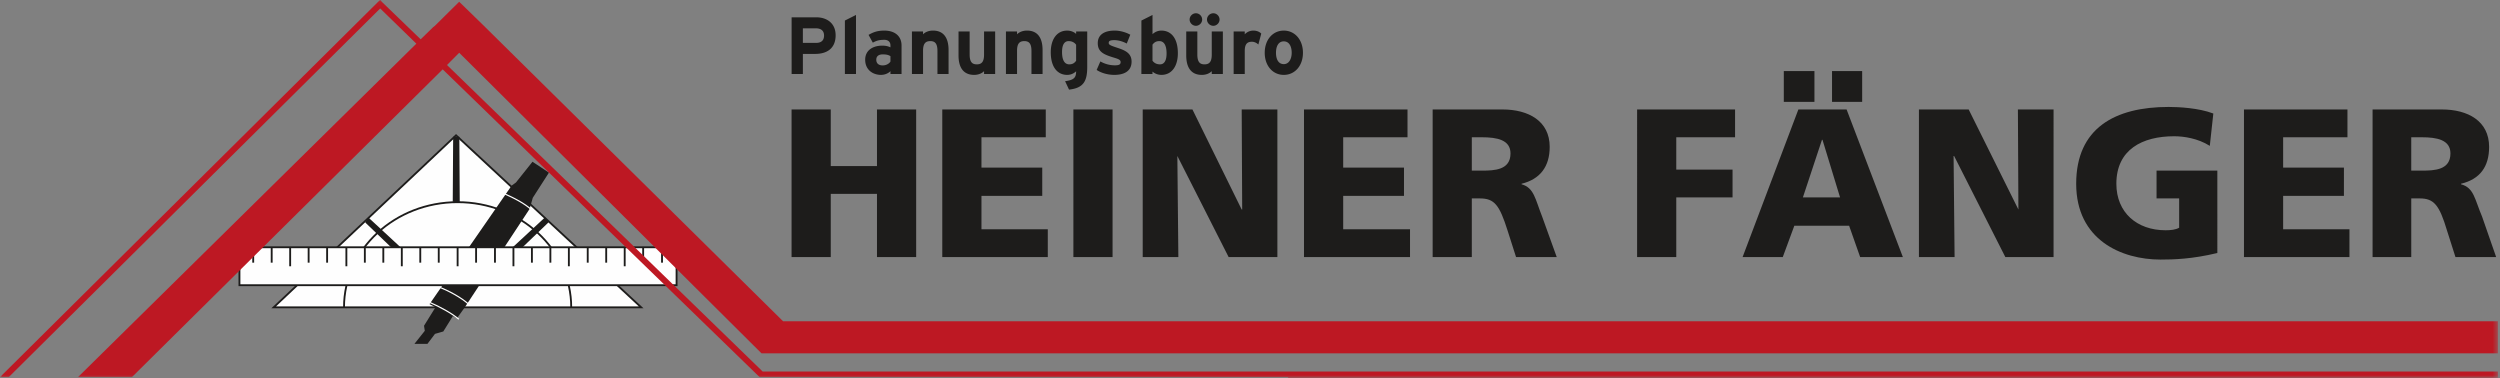 <svg width="509" height="77" viewBox="0 0 509 77" xmlns="http://www.w3.org/2000/svg" xmlns:xlink="http://www.w3.org/1999/xlink"><rect x="0" y="0" width="509" height="77" fill="#808080" stroke="none"/><title>Page 1</title><defs><path id="a" d="M0 78.049h508.572V1.07H0z"/></defs><g fill="none" fill-rule="evenodd"><path fill="#1D1C1B" d="M161.162 52.333h7.98v-12.86h9.41v12.86h7.978V22.287h-7.977v11.525h-9.41V22.287h-7.981zm30.686 0h21.481v-5.658h-13.504v-6.792h12.377V34.12h-12.377v-6.174h13.093v-5.66h-21.07zm26.695.001h7.975V22.287h-7.975zm14.114-.001h7.257l-.204-20.577 10.437 20.577h9.928V22.287h-7.267l.102 20.376h-.102L242.78 22.287h-10.124zm32.837 0h21.587v-5.658h-13.606v-6.792h12.378V34.12h-12.378v-6.174h13.095v-5.66h-21.076z"/><g transform="translate(0 -1.12)"><path d="M291.686 53.453h7.975V41.518h1.637c2.968 0 3.99 1.338 5.625 6.482l1.743 5.453h8.282l-2.968-8.232c-1.427-3.602-1.635-5.865-4.193-6.583v-.106c3.786-.926 5.73-3.498 5.73-7.51 0-5.249-4.294-7.615-9.613-7.615h-14.218v30.046zm7.975-24.386h2.048c3.067 0 5.829.513 5.829 3.292 0 3.397-3.272 3.498-5.829 3.498h-2.048v-6.79zm33.653 24.386h7.975V41.311h11.457v-5.659h-11.457v-6.585h11.97v-5.66h-19.945zm21.478 0h8.182l2.353-6.38h11.15l2.248 6.38h8.696l-11.456-30.046h-9.818l-11.355 30.046zm19.844-12.142h-7.567l3.884-11.73h.103l3.58 11.73zm-1.635-19.448h6.135v-6.277h-6.135v6.277zm-9.82 0h6.24v-6.277h-6.24v6.277zm27.513 31.59h7.26l-.204-20.577h.105l10.43 20.577h9.82V23.407h-7.26l.101 20.376-10.126-20.376h-10.126zm60.757-17.595h-12.378v5.66h4.603v5.967c-.716.412-1.738.515-2.76.515-5.832 0-10.025-3.602-10.025-9.467 0-6.995 5.32-9.673 11.763-9.673 1.943 0 4.806.412 7.261 1.956l.718-6.586c-2.97-1.133-7.06-1.338-9.104-1.338-10.943 0-18.819 4.322-18.819 15.64 0 11.423 9.203 15.437 17.18 15.437 2.66 0 6.445-.104 11.561-1.339V35.858zm5.421 17.595h21.477v-5.658h-13.502v-6.792h12.377V35.24h-12.377v-6.174h13.093v-5.66h-21.068zm26.183 0h7.876V41.518h1.74c2.86 0 3.987 1.338 5.521 6.482l1.738 5.453h8.285l-2.864-8.232c-1.534-3.602-1.637-5.865-4.294-6.583v-.106c3.885-.926 5.727-3.498 5.727-7.51 0-5.249-4.296-7.615-9.616-7.615h-14.113v30.046zm7.876-24.386h2.149c3.066 0 5.83.513 5.83 3.292 0 3.397-3.274 3.498-5.83 3.498h-2.15v-6.79z" fill="#1D1C1B"/><path fill="#FEFEFE" d="M55.716 63.698h74.83L92.852 28.672z"/><path d="M55.716 63.698h74.83L92.852 28.672 55.716 63.698zm14.325 0c0-11.838 10.403-21.418 23.13-21.418 12.727 0 23.13 9.58 23.13 21.418h-46.26z" stroke="#1D1C1B" stroke-width=".381"/><path fill="#1D1C1B" d="M88.931 63.619l-2.403 3.863.16 1.048-1.919 2.415h2.159l1.522-2.015 1.682-.484 2-3.218.878.402 1.443-2.011 13.206-20.051.638-2.254 3.202-4.991-3.043-2.016-3.278 4.108-.882.644-16.567 23.914z"/><path stroke="#1D1C1B" stroke-width=".381" d="M88.931 63.619l-2.403 3.863.16 1.048-1.919 2.415h2.159l1.522-2.015 1.682-.484 2-3.218.878.402 1.443-2.011 13.206-20.051.638-2.254 3.202-4.991-3.043-2.016-3.278 4.108-.882.644-16.567 23.914z"/><path d="M102.375 40.428c2.403 1.046 4.4 2.094 5.923 3.462m-19.05 15.62c2.322.886 4.725 2.254 6.162 3.543m-8-.403c2.24.967 4.561 2.253 6.002 3.463" stroke="#FEFEFE" stroke-width=".243"/><mask id="b" fill="#fff"><use xlink:href="#a"/></mask><path fill="#FEFEFE" mask="url(#b)" d="M48.752 59.188h88.999v-7.73H48.752z"/><path d="M48.752 59.188h88.999v-7.73H48.752v7.73zm2.801-7.648v3.059-3.06zm3.763 0v3.059-3.06zm3.762 0v3.785-3.785zm3.76 0v3.059-3.06zm3.763 0v3.059-3.06zm3.922 0v3.785-3.785zm3.76 0v3.059-3.06zm3.761 0v3.059-3.06zm3.765 0v3.785-3.785zm3.76 0v3.059-3.06zm3.76 0v3.059-3.06zm3.843 0v3.785-3.785zm3.76 0v3.059-3.06zm3.843 0v3.059-3.06zm3.762 0v3.785-3.785zm3.761 0v3.059-3.06zm3.76 0v3.059-3.06zm3.763 0v3.785-3.785zm3.84 0v3.059-3.06zm3.763 0v3.059-3.06zm3.765 0v3.785-3.785zm3.76 0v3.059-3.06zm3.84.001V54.6v-3.058z" stroke="#1D1C1B" stroke-width=".381" mask="url(#b)"/><path fill="#1D1C1B" mask="url(#b)" d="M74.603 46.386l.402-.724 6.002 5.555h-1.361z"/><path stroke="#1D1C1B" stroke-width=".381" mask="url(#b)" d="M74.603 46.386l.402-.724 6.002 5.555h-1.361z"/><path fill="#1D1C1B" mask="url(#b)" d="M92.452 29.155h.88l.08 12.964-1.042-.08z"/><path stroke="#1D1C1B" stroke-width=".381" mask="url(#b)" d="M92.452 29.155h.88l.08 12.964-1.042-.08z"/><path fill="#1D1C1B" mask="url(#b)" d="M111.498 46.305l-.56-.644-6.001 5.555h1.441z"/><path stroke="#1D1C1B" stroke-width=".381" mask="url(#b)" d="M111.498 46.305l-.56-.644-6.001 5.555h1.441z"/><path d="M166.104 6.885h-2.64v2.968h2.673c1.065 0 1.639-.493 1.639-1.5 0-1.007-.656-1.468-1.672-1.468m-.114 5.21h-2.526v4.09h-2.292V4.644h5.013c2.165 0 3.95 1.201 3.95 3.66 0 2.671-1.77 3.791-4.145 3.791m6.03 4.089V5.302l2.262-1.138v12.02zm9.276-3.627c-.394-.248-.772-.363-1.575-.363-.852 0-1.311.394-1.311 1.087 0 .61.345 1.155 1.31 1.155.74 0 1.331-.379 1.576-.79v-1.09zm0 3.625v-.576c-.41.428-1.131.76-1.934.76-1.606 0-3.21-.992-3.21-3.085 0-1.91 1.538-2.869 3.487-2.869.788 0 1.296.166 1.657.348v-.428c0-.61-.41-1.106-1.23-1.106-1.032 0-1.573.148-2.36.578l-.867-1.583c.999-.576 1.834-.874 3.227-.874 2.083 0 3.491 1.089 3.491 3.034v5.801h-2.261zm9.569.002V11.5c0-1.55-.524-2.01-1.459-2.01-.933 0-1.474.46-1.474 1.961v4.732h-2.263V7.528h2.263v.578c.394-.414 1.114-.76 2.015-.76 2.198 0 3.181 1.519 3.181 3.958v4.88h-2.263zm9.488 0v-.578c-.394.412-1.114.76-2.015.76-2.196 0-3.181-1.517-3.181-3.956V7.528h2.263v4.683c0 1.55.524 2.012 1.459 2.012.933 0 1.474-.463 1.474-1.963V7.528h2.261v8.656h-2.261zm9.653 0V11.5c0-1.55-.526-2.01-1.46-2.01-.933 0-1.475.46-1.475 1.961v4.732h-2.261V7.528h2.261v.578c.394-.414 1.116-.76 2.017-.76 2.196 0 3.18 1.519 3.18 3.958v4.88h-2.262zm9.094-5.952c-.345-.478-.869-.741-1.524-.741-.87 0-1.343.759-1.343 2.208 0 1.78.59 2.523 1.474 2.523.704 0 1.065-.296 1.393-.726v-3.264zm-1.443 9.134l-.803-1.714c1.77-.25 2.246-.677 2.246-2.013-.425.38-.999.728-1.82.728-1.834 0-3.343-1.388-3.343-4.617 0-2.59 1.214-4.402 3.344-4.402.754 0 1.41.295 1.819.675v-.495h2.261v7.188c0 2.853-.686 4.32-3.704 4.65zm9.227-3.001c-1.361 0-2.688-.396-3.605-1.005l.752-1.732c.92.513 1.885.792 2.985.792.884 0 1.144-.215 1.144-.66 0-.396-.31-.593-1.258-.874-2.068-.624-3.395-1.138-3.395-2.968 0-1.795 1.428-2.571 3.443-2.571 1.08 0 2.26.33 3.179.842l-.722 1.796c-.851-.46-1.786-.693-2.505-.693-.92 0-1.164.183-1.164.56 0 .365.262.513 1.784 1.007 1.54.511 2.869 1.071 2.869 2.802 0 1.994-1.573 2.704-3.507 2.704m9.16-6.875c-.706 0-1.065.299-1.393.724v3.267c.345.478.87.741 1.525.741.867 0 1.342-.759 1.342-2.209 0-1.781-.59-2.523-1.474-2.523m.425 6.874c-.753 0-1.409-.296-1.818-.675v.494h-2.261V5.303l2.261-1.138v3.907c.425-.379 1-.724 1.818-.724 1.836 0 3.343 1.383 3.343 4.616 0 2.588-1.212 4.4-3.343 4.4m10.571-9.99c-.706 0-1.296-.593-1.296-1.268 0-.71.59-1.286 1.296-1.286.671 0 1.263.576 1.263 1.286 0 .675-.592 1.268-1.263 1.268zm-3.555 0c-.689 0-1.28-.593-1.28-1.268 0-.71.591-1.286 1.28-1.286.688 0 1.276.576 1.276 1.286 0 .675-.588 1.268-1.276 1.268zm3.227 9.809v-.576c-.392.412-1.115.76-2.015.76-2.197 0-3.179-1.519-3.179-3.958V7.53h2.26v4.681c0 1.55.525 2.012 1.46 2.012.933 0 1.474-.462 1.474-1.963V7.53h2.262v8.654h-2.262zm9.488-6.001c-.361-.33-.804-.562-1.31-.562-.886 0-1.46.381-1.46 1.881v4.683h-2.262V7.53h2.262v.577a2.376 2.376 0 0 1 1.77-.759c.74 0 1.294.297 1.59.611l-.59 2.224zm5.179-.642c-1.08 0-1.589.99-1.589 2.326 0 1.334.509 2.308 1.589 2.308 1.082 0 1.608-1.106 1.608-2.308 0-1.321-.526-2.326-1.608-2.326m0 6.825c-2.246 0-3.883-1.848-3.883-4.5 0-2.655 1.637-4.518 3.883-4.518s3.9 1.863 3.9 4.519c0 2.651-1.654 4.5-3.9 4.5" fill="#1D1C1B" mask="url(#b)"/><path fill="#BD1823" mask="url(#b)" d="M508.571 78.049v-1.29H155.277L91.01 14.357l2.483-2.496 61.545 61.193h353.534v-6.52H159.44L98.773 6.629l-.24-.242-5.041-4.91-4.963 4.91-.32.242-2.56 2.496-7.846-7.569-.4-.484-.48.484L0 77.897h1.786L77.404 2.843l7.364 7.167-68.886 67.887h10.983l63.266-62.654 64.506 62.642.012.012h107.61v.152z"/></g></g></svg>